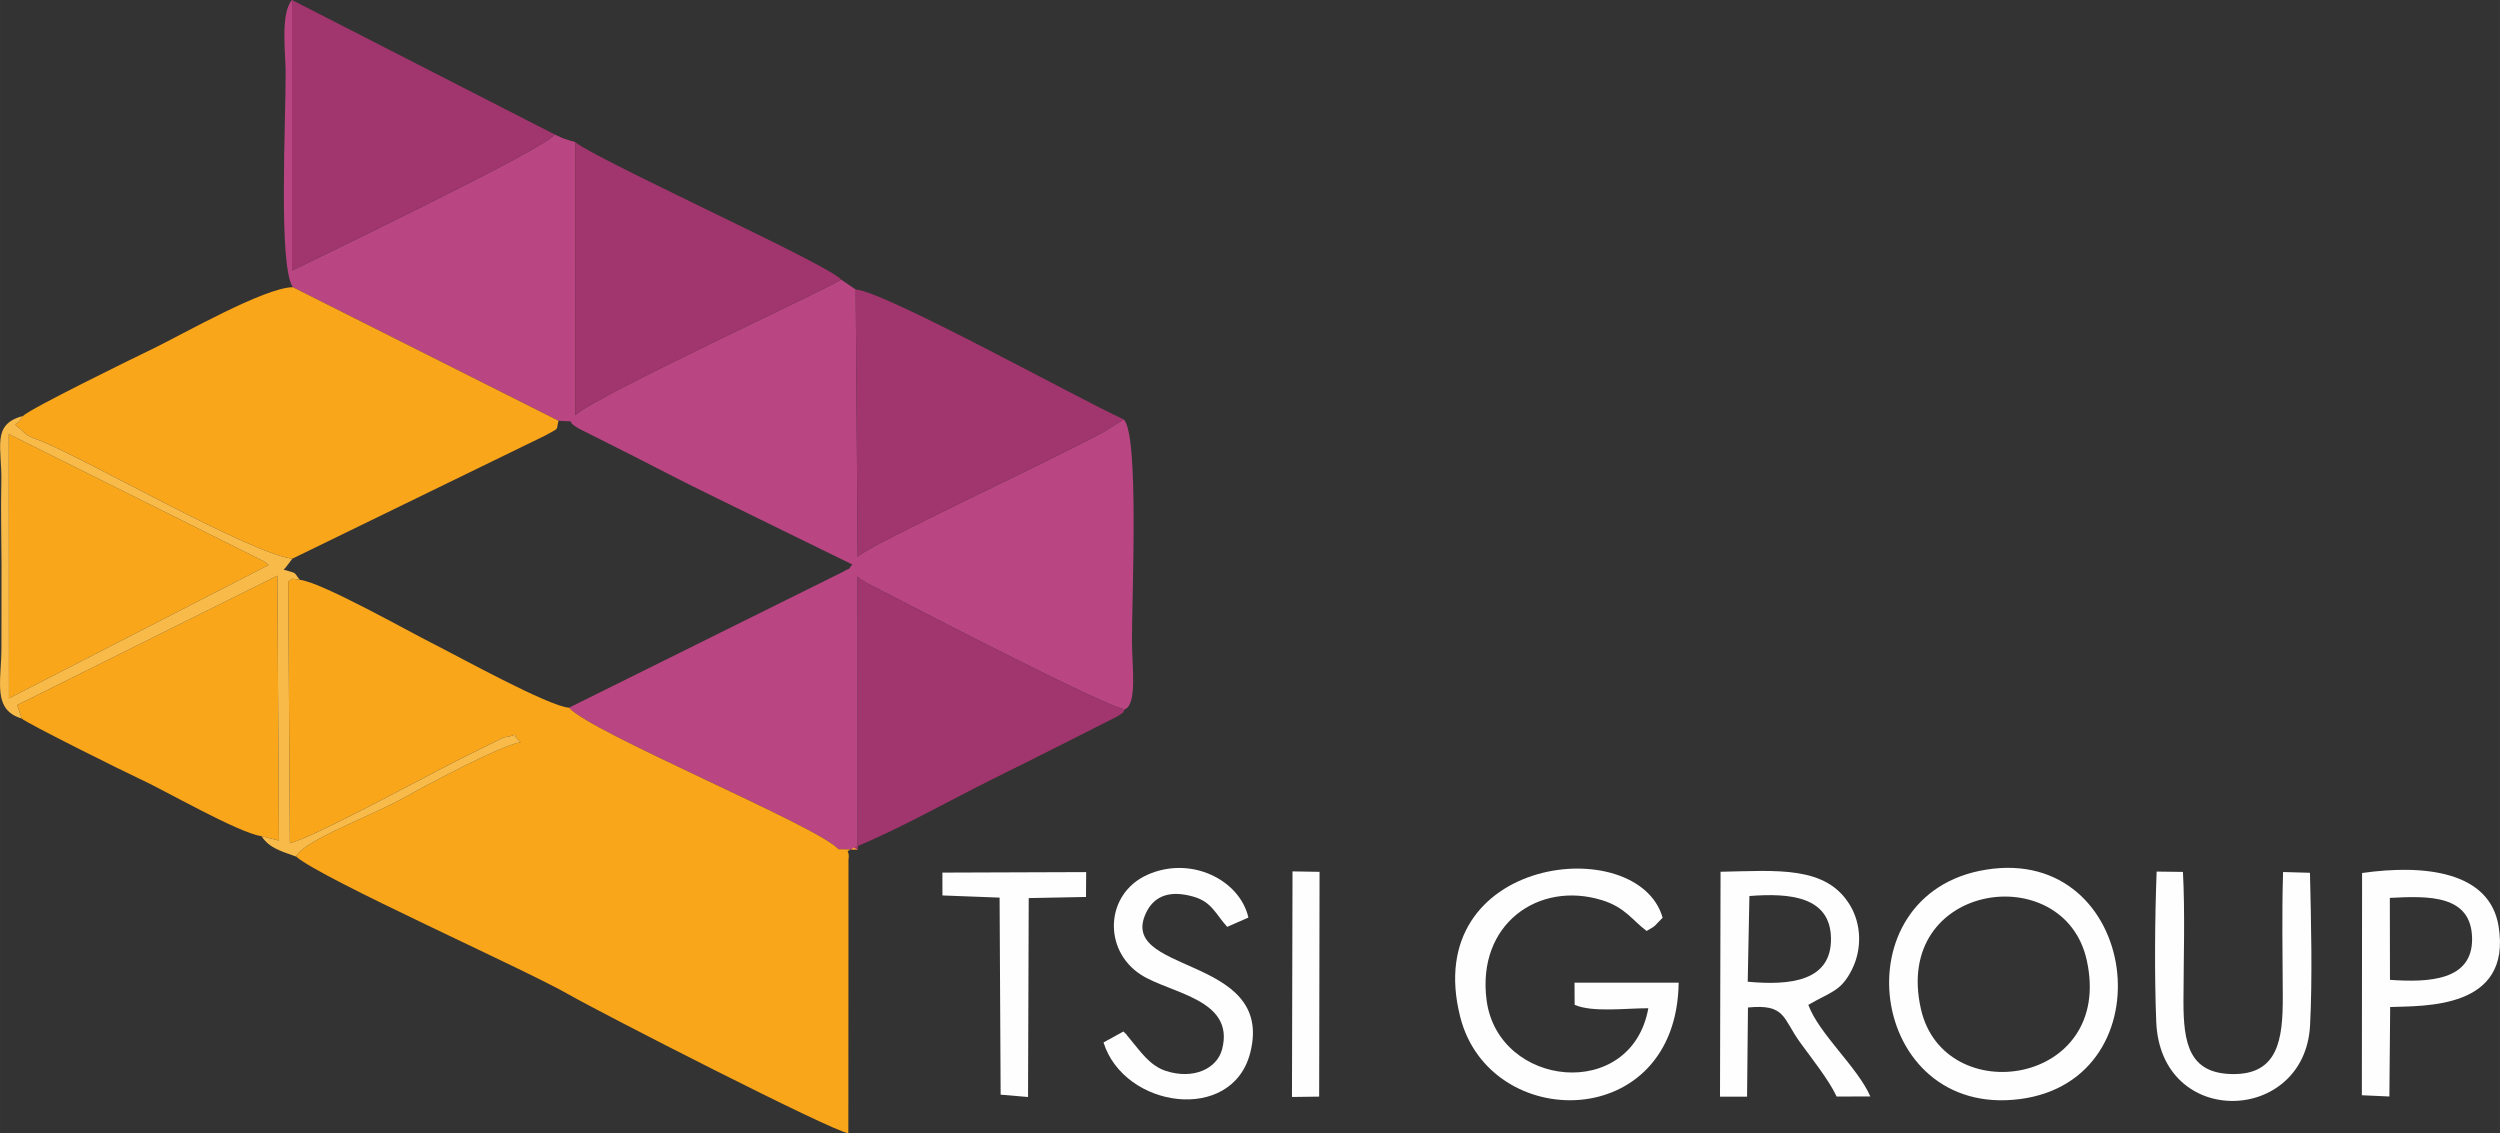 <?xml version="1.0" encoding="UTF-8"?> <!-- Creator: CorelDRAW --> <svg xmlns="http://www.w3.org/2000/svg" xmlns:xlink="http://www.w3.org/1999/xlink" xmlns:xodm="http://www.corel.com/coreldraw/odm/2003" xml:space="preserve" width="108.261mm" height="49.072mm" style="shape-rendering:geometricPrecision; text-rendering:geometricPrecision; image-rendering:optimizeQuality; fill-rule:evenodd; clip-rule:evenodd" viewBox="0 0 10826.06 4907.25"><rect x="0" y="0" width="10826.06" height="4907.25" fill="#333333" stroke="none"/> <defs> <style type="text/css"> <![CDATA[ .fil3 {fill:#FEFEFE} .fil2 {fill:#A1356D} .fil0 {fill:#B94682} .fil4 {fill:#F8BA48} .fil1 {fill:#FAA61A} ]]> </style> </defs> <g id="Слой_x0020_1">  <path class="fil0" d="M1268.12 1243.68l1150.47 578.39c97.65,6.63 15.39,-7.79 88.9,34.29l239.17 120.42c104.11,52.81 206.21,106.79 310,157.19l634.25 310.64c-33.4,39.84 7.88,2.63 -39.68,31.31l-1187.03 588.75c89.15,105.37 1083.45,515.77 1166.59,612.9l82.95 1.6 0.05 -603.17c-0.45,-193.2 0.49,-386.43 -0.17,-579.63 33.39,30.28 -16.38,-6.59 27.8,20.92 30.81,19.18 -3.47,-1.15 31.41,17.42 27.14,14.45 50.05,25.78 72.83,37.59 169.42,87.82 969.06,501.14 1025.8,499.25 54.41,-23.98 30.27,-187.93 30.3,-300.95 0.06,-188.5 31.6,-896.24 -36.01,-954.47l-75.65 48.35c-202.9,114.11 -1037.36,499.97 -1076.09,546.91l-8.52 -1157.68 -63.5 -43.31c-16.32,21.53 -1076.59,510.08 -1150.94,587.87l-0.17 -1183.24c-49.74,-14.54 -44.77,-11.3 -89.74,-33.14 -10.13,48.66 -1093.28,567.41 -1136.56,589.93l-0.22 -1171.82c-50.38,57.83 -27.96,226.82 -27.46,309.43 1.29,214.26 -32.12,842.26 31.22,934.25z"></path> <path class="fil1" d="M1282.15 3709.29c109.68,96.21 990.05,487.37 1181.25,597.66 127.42,73.5 1143,594.38 1210.25,600.3l0.59 -1185.82c7.81,-51.03 -25.11,-21.35 24.32,-51.14l15.18 8.88 -82.95 -1.6c-83.14,-97.13 -1077.44,-507.53 -1166.59,-612.9 -86.44,-4.94 -480.71,-222.64 -586.21,-275.76 -110.89,-55.83 -489.83,-269.78 -579.59,-277.84 -50.64,-9.24 -28.44,-4.42 -50.33,8.02l7.24 1131.87c89.3,-17.59 592.23,-291.21 743.26,-367.23l182.92 -90.38c83.66,-13.27 21.25,-23.73 72.92,20.4 -88.88,16.33 -410.72,187.62 -502.25,239.16 -143.75,80.95 -439.6,187.73 -470.01,256.38z"></path> <path class="fil1" d="M99.09 1801.59c-32.71,59.61 -55.53,13.25 10.76,76.17 15.69,14.88 44.83,22.07 73.63,34.34 237.45,101.18 894.51,480.56 1082.1,507.43l1095.61 -533.6c66.22,-37.03 45.47,-19.07 57.4,-63.86l-1150.47 -578.39c-123.02,1.35 -480.18,205.42 -600.06,263.46 -93.57,45.3 -538.51,262.79 -568.97,294.45z"></path> <path class="fil1" d="M94.16 3111.64c18.56,18.96 450.92,233.98 503.42,257.66 108.36,48.88 433.96,237.48 534.46,251.7l75.67 18.92 -6.61 -1146.98 -1126.57 560.08 19.63 58.62z"></path> <path class="fil2" d="M4865.75 1816.13c-196.52,-89.74 -1035.61,-554.72 -1160.26,-562.42l8.52 1157.68c38.73,-46.94 873.19,-432.8 1076.09,-546.91l75.65 -48.35z"></path> <path class="fil2" d="M2401.14 581.89l-1136.78 -581.89 0.22 1171.82c43.28,-22.52 1126.43,-541.27 1136.56,-589.93z"></path> <path class="fil2" d="M3641.99 1210.4c-29.87,-39.47 -481.42,-252.86 -569.06,-296.59 -94.07,-46.93 -540.89,-259.47 -582.05,-298.78l0.17 1183.24c74.35,-77.79 1134.62,-566.34 1150.94,-587.87z"></path> <path class="fil2" d="M3713.74 3679.17l-15.18 -8.88c201.76,-83 405.13,-199.67 600.66,-296.86 102.61,-50.99 188.85,-93.63 287.13,-143.55l251.05 -126.87c39.75,-27.34 16.94,-6.68 34.06,-31.46 -56.74,1.89 -856.38,-411.43 -1025.8,-499.25 -22.78,-11.81 -45.69,-23.14 -72.83,-37.59 -34.88,-18.57 -0.6,1.76 -31.41,-17.42 -44.18,-27.51 5.59,9.36 -27.8,-20.92 0.66,193.2 -0.28,386.43 0.17,579.63l-0.05 603.17z"></path> <path class="fil1" d="M1163.18 2446.92c-2.45,-2.08 -6.84,-6.14 -9.68,-8.34 -2.9,-2.23 -7.37,-5.45 -10.53,-7.65l-1105 -551.3 0.67 1144.45 1124.54 -577.16z"></path> <path class="fil3" d="M7269.32 4255.39l-450.9 -0.1 0.44 96.24c77.83,33.56 222.58,14.43 319.14,14.61 -73.02,406.46 -650.61,344.41 -700.39,-34.69 -43.29,-329.6 225.18,-518.28 500.04,-433.18 101,31.28 131.83,88 193.02,133.26 47.43,-26.75 31.27,-20.83 69.23,-57.29 -105.83,-373.85 -1053.46,-269.85 -876.62,429.22 127.34,503.36 937.54,504.48 946.04,-148.07z"></path> <path class="fil3" d="M8318.41 4369.47c-124.12,-547.98 618.78,-653.92 717.78,-212.84 122.24,544.63 -618.07,653.05 -717.78,212.84zm282.1 -603.42c-642.13,103.22 -511.69,1079.31 147.09,993.42 647.04,-84.35 517.54,-1100.26 -147.09,-993.42z"></path> <path class="fil3" d="M7575.72 3880.19c175.21,-13.68 351.16,1.72 353.27,183.84 2.14,184.79 -175.52,204.57 -360.61,187.29l7.34 -371.13zm-127.31 868.77l117.15 0.25 3.93 -386.25c163.73,-16.11 149.91,46.52 225.71,151.18 49.47,68.29 125.01,162.68 158.21,234.29l145.95 -0.16c-54.76,-126.75 -222.13,-270.48 -268.54,-396.77 98.5,-57.29 141.84,-58.13 189.33,-153.76 44.46,-89.51 39.85,-196.59 -8.47,-277.28 -103.57,-172.95 -316.47,-150.04 -560.9,-145.31l-2.37 973.81z"></path> <path class="fil3" d="M10003.16 3779.59l-116.35 -3.32c-5.88,179.56 -1.87,362.74 -1.3,539.37 0.6,185.92 -20.15,338.49 -218.31,335.62 -187.71,-2.71 -212.28,-133.23 -211.8,-317.37 0.47,-181.63 7.22,-378.12 -2.27,-558.06l-113.87 -1.45c-7.74,201.76 -9.7,449.25 -1.79,649.72 18.37,465.72 643.36,444.78 666.11,16.79 10.79,-202.75 4.4,-455.92 -0.42,-661.3z"></path> <path class="fil4" d="M38.64 3024.08l-0.67 -1144.45 1105 551.3c3.16,2.2 7.63,5.42 10.53,7.65 2.84,2.2 7.23,6.26 9.68,8.34l-1124.54 577.16zm55.52 87.56l-19.63 -58.62 1126.57 -560.08 6.61 1146.98 -75.67 -18.92c36.14,53.41 86.55,65.15 150.11,88.29 30.41,-68.65 326.26,-175.43 470.01,-256.38 91.53,-51.54 413.37,-222.83 502.25,-239.16 -51.67,-44.13 10.74,-33.67 -72.92,-20.4l-182.92 90.38c-151.03,76.02 -653.96,349.64 -743.26,367.23l-7.24 -1131.87c21.89,-12.44 -0.31,-17.26 50.33,-8.02 -30.13,-37.06 -8.5,-25.66 -70.13,-44.17 11.29,-10.24 27.27,-34.71 37.31,-47.37 -187.59,-26.87 -844.65,-406.25 -1082.1,-507.43 -28.8,-12.27 -57.94,-19.46 -73.63,-34.34 -66.29,-62.92 -43.47,-16.56 -10.76,-76.17 -137.6,35.82 -89.95,135.6 -93.43,286.34 -2.76,119.62 0.54,239.48 0.81,359.3 0.26,119.82 -0.09,239.5 -0.41,359.3 -0.39,145.7 -39.89,267.43 88.1,305.11z"></path> <path class="fil3" d="M4864.76 4466.98l-86.12 47.41c89.67,285.44 556.74,352.05 635.37,44.96 110.7,-432.32 -600.67,-336.17 -444.3,-619.41 34.82,-60.04 97.64,-85.69 197.84,-57.14 80.67,22.98 95.53,74.57 146.8,130.88l91.77 -40.11c-37.07,-163.8 -250.34,-269.91 -438.28,-184.92 -182.15,82.36 -192.76,325.97 -26.6,432.68 126.07,80.97 407.43,104.81 351.1,322.11 -22.09,85.27 -124.86,132.51 -243.36,94.31 -69.87,-22.51 -110.66,-84.98 -155.11,-137.86 -31.56,-37.53 -1.77,-6.21 -29.11,-32.91z"></path> <path class="fil3" d="M10349.66 4243.29l-0.64 -354.99c168.59,-8.9 353.33,-13.94 356.26,175.24 2.86,183.86 -187.91,191.46 -355.62,179.75zm-121.75 499.65l119.15 5.43 3.45 -387.47c143.14,-5.73 527.96,12.15 469.56,-349.62 -38.47,-238.25 -321.85,-268.97 -591.2,-230.72l-0.96 962.38z"></path> <polygon class="fil3" points="4081.14,3877.7 4328.66,3887.1 4333.16,4740.46 4451.83,4750.53 4454.8,3889.11 4702.83,3884.29 4703.58,3776.58 4080.99,3778.8 "></polygon> <polygon class="fil3" points="5594.78,4750.39 5712.53,4748.89 5714.24,3775.45 5597.14,3773.55 "></polygon> </g> </svg> 